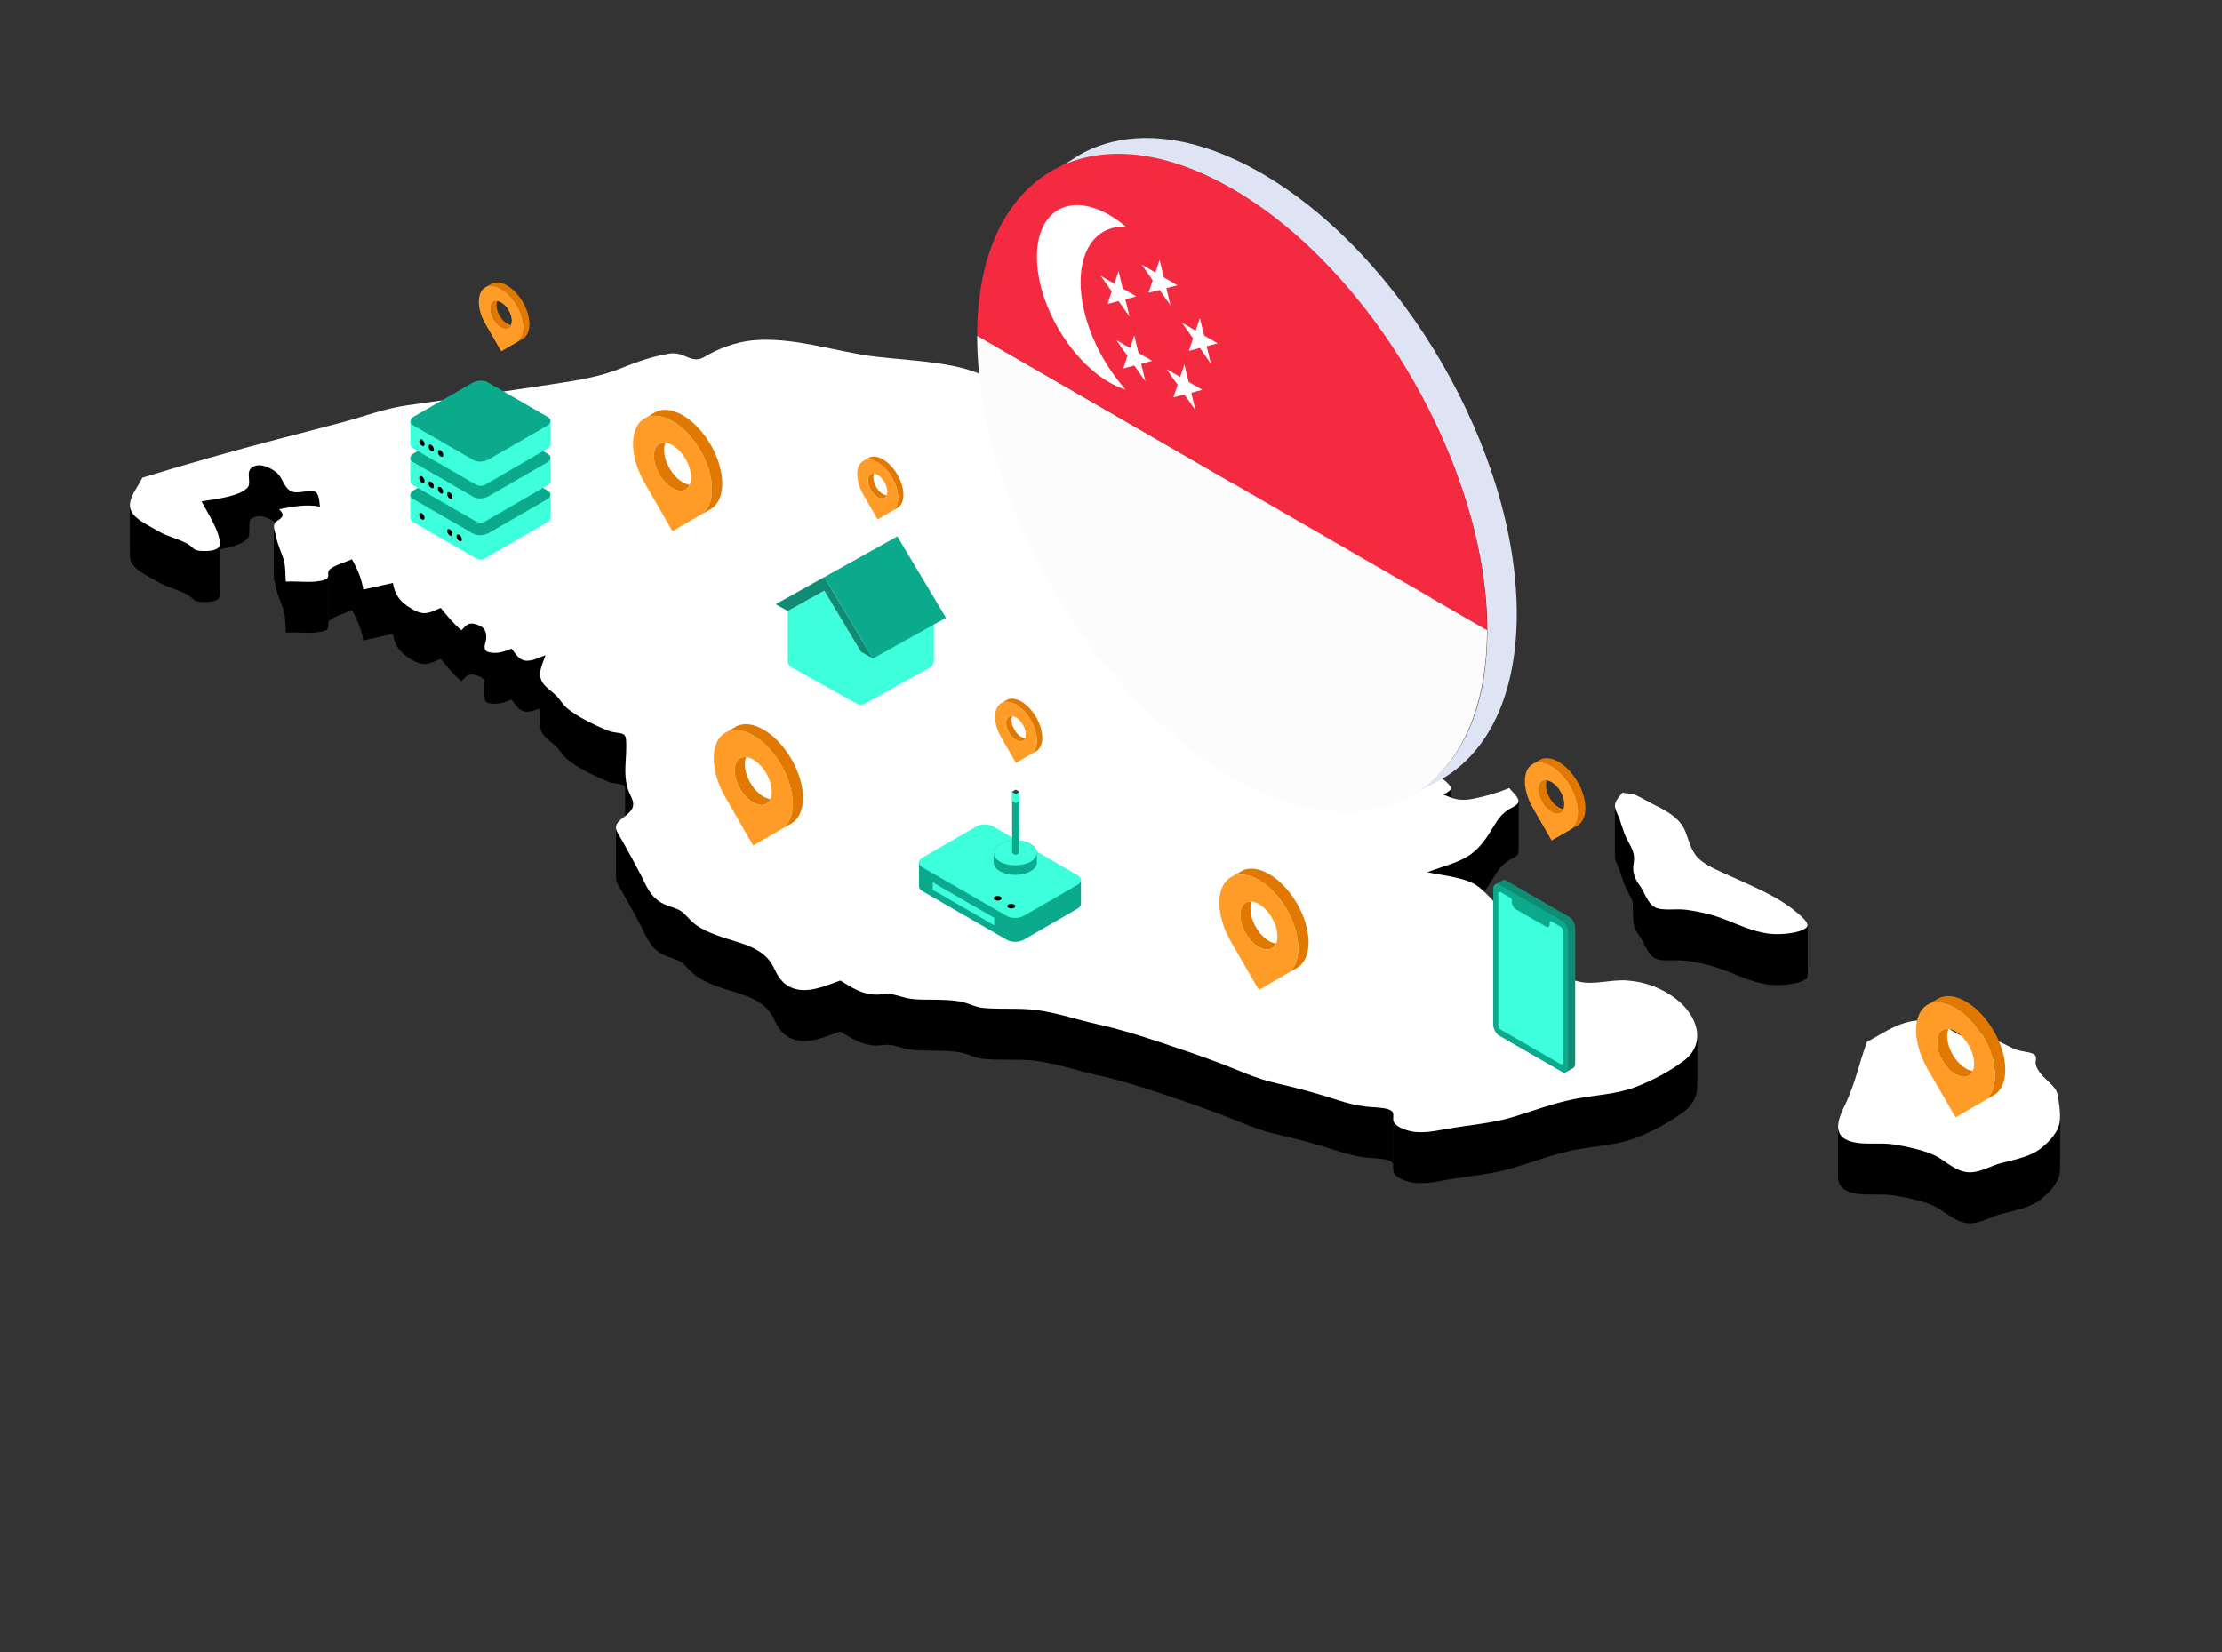 <svg width="523" height="389" viewBox="0 0 523 389" fill="none" xmlns="http://www.w3.org/2000/svg">
<rect x="0" y="0" width="523" height="389" fill="#333333" stroke="none"/>
<path fill-rule="evenodd" clip-rule="evenodd" d="M33.51 112.447C43.984 109.221 54.628 106.181 65.445 103.36C70.502 102.041 75.579 100.745 80.614 99.395C85.698 98.035 90.442 96.168 95.948 95.392C107.82 93.723 119.672 92.022 131.48 90.217C136.412 89.462 141.394 88.575 145.644 86.889C149.292 85.445 153.167 83.95 157.481 83.243C161.318 82.615 162.644 85.936 165.93 83.947C168.876 82.164 173.129 80.463 177.428 80.096C187.014 79.281 196.985 82.896 206.19 83.967C215.232 85.022 226.39 85.18 233.196 89.301C236.561 91.34 237.23 93.872 237.208 96.585V108.585C237.23 105.872 236.561 103.34 233.196 101.301C226.39 97.18 215.232 97.022 206.19 95.967C196.985 94.896 187.014 91.281 177.428 92.096C173.129 92.463 168.876 94.164 165.93 95.947C162.644 97.936 161.318 94.615 157.481 95.243C153.167 95.95 149.292 97.445 145.644 98.889C141.394 100.575 136.412 101.462 131.48 102.217C119.672 104.022 107.82 105.723 95.948 107.392C90.442 108.168 85.698 110.035 80.614 111.395C75.579 112.745 70.502 114.041 65.445 115.36C54.628 118.181 43.984 121.221 33.51 124.447V112.447Z" fill="black"/>
<path fill-rule="evenodd" clip-rule="evenodd" d="M237.207 96.584C237.184 99.541 237.69 101.434 241.724 103.436C243.529 104.33 245.255 105.143 246.471 106.351C247.631 107.505 248.251 108.857 249.558 109.96C251.96 111.984 257.029 112.608 260.998 112.226C264.597 111.879 268.636 110.7 272.273 111.535C276.858 112.585 281.587 113.327 286.516 113.582C291.136 113.82 295.483 114.642 299.721 115.698C304.624 116.919 309.964 117.333 314.95 118.41C319.883 119.479 322.255 121.468 324.63 124.069C327.245 126.931 329.934 129.787 332.219 132.742C335.642 137.158 337.565 141.536 337.649 146.234V158.234C337.565 153.536 335.642 149.158 332.219 144.742C329.934 141.787 327.245 138.931 324.63 136.069C322.255 133.468 319.883 131.479 314.95 130.41C309.964 129.333 304.624 128.919 299.721 127.698C295.483 126.642 291.136 125.82 286.516 125.582C281.587 125.327 276.858 124.585 272.273 123.535C268.636 122.7 264.597 123.879 260.998 124.226C257.029 124.608 251.96 123.984 249.558 121.96C248.251 120.857 247.631 119.505 246.471 118.351C245.255 117.143 243.529 116.33 241.724 115.436C237.69 113.434 237.184 111.541 237.207 108.584V96.584Z" fill="black"/>
<path fill-rule="evenodd" clip-rule="evenodd" d="M337.65 146.234C337.666 147.129 337.615 148.036 337.495 148.956C337.14 151.686 338.24 154.1 334.7 156.17C332.793 157.284 330.742 158.315 328.645 159.307C326.927 160.121 324.732 160.878 324.374 162.263C324.353 162.344 324.337 162.426 324.327 162.506V174.506C324.337 174.426 324.353 174.344 324.374 174.263C324.732 172.878 326.927 172.121 328.645 171.307C330.742 170.315 332.793 169.284 334.7 168.17C338.24 166.1 337.14 163.686 337.495 160.956C337.615 160.036 337.666 159.129 337.65 158.234V146.234Z" fill="black"/>
<path fill-rule="evenodd" clip-rule="evenodd" d="M324.328 162.506C324.086 164.43 326.999 165.865 328.808 167.274C331.71 169.529 332.133 172.604 332.915 175.288C333.295 176.611 332.994 178.129 333.658 179.403C334.236 180.508 336.246 181.272 337.572 182.063C339.059 182.949 340.619 183.98 341.379 185.155C341.467 185.293 341.509 185.422 341.512 185.543V197.543C341.509 197.422 341.467 197.293 341.379 197.155C340.619 195.98 339.059 194.949 337.572 194.063C336.246 193.272 334.236 192.508 333.658 191.403C332.994 190.129 333.295 188.611 332.915 187.288C332.133 184.604 331.71 181.529 328.808 179.274C326.999 177.865 324.086 176.43 324.328 174.506V162.506Z" fill="black"/>
<path fill-rule="evenodd" clip-rule="evenodd" d="M341.512 185.543C341.527 186.177 340.484 186.601 339.694 187.057V199.057C340.484 198.601 341.527 198.177 341.512 197.543V185.543Z" fill="black"/>
<path fill-rule="evenodd" clip-rule="evenodd" d="M339.693 187.057C342.164 188.078 343.671 188.643 346.727 188.038C349.785 187.436 352.619 186.591 355.244 185.507C356.109 186.604 357.371 187.59 357.392 188.528V200.528C357.371 199.59 356.109 198.604 355.244 197.507C352.619 198.591 349.785 199.436 346.727 200.038C343.671 200.643 342.164 200.078 339.693 199.057V187.057Z" fill="black"/>
<path fill-rule="evenodd" clip-rule="evenodd" d="M357.393 188.528C357.405 189.056 357.025 189.569 355.962 190.078C353.344 191.331 352.298 193.327 351.206 195.108C349.945 197.163 348.596 199.288 346.27 201.033C343.573 203.057 339.509 203.947 335.936 205.321V217.321C339.509 215.947 343.573 215.057 346.27 213.033C348.596 211.288 349.945 209.163 351.206 207.108C352.298 205.327 353.344 203.331 355.962 202.078C357.025 201.569 357.405 201.056 357.393 200.528V188.528Z" fill="black"/>
<path fill-rule="evenodd" clip-rule="evenodd" d="M335.937 205.32C340.166 206.218 345.428 206.587 348.181 208.901C351.475 211.666 353.896 214.751 355.373 217.995C356.389 220.229 355.513 222.833 357.998 224.805C361.152 227.31 366.719 229.953 371.751 231.096C375.252 231.892 379.202 230.54 382.847 230.799C387.75 231.148 391.417 232.843 394.349 235.028C397.264 237.204 399.261 240.276 399.47 243.286V255.286C399.261 252.276 397.264 249.204 394.349 247.028C391.417 244.843 387.75 243.148 382.847 242.799C379.202 242.54 375.252 243.892 371.751 243.096C366.719 241.953 361.152 239.31 357.998 236.805C355.513 234.833 356.389 232.229 355.373 229.995C353.896 226.751 351.475 223.666 348.181 220.901C345.428 218.587 340.166 218.218 335.937 217.32V205.32Z" fill="black"/>
<path fill-rule="evenodd" clip-rule="evenodd" d="M399.47 243.286C399.634 245.651 398.693 247.978 396.226 249.802C393.086 252.12 389.06 254.335 384.796 255.96C380.52 257.592 375.239 257.801 370.495 258.743C365.359 259.763 360.834 261.539 356.045 262.978C351.26 264.419 345.877 264.836 340.763 265.721C337.7 266.251 334.323 267.054 331.249 266.103C329.651 265.607 328.109 264.844 327.952 263.745C327.939 263.655 327.931 263.565 327.928 263.475V275.475C327.931 275.565 327.939 275.655 327.952 275.745C328.109 276.844 329.651 277.607 331.249 278.103C334.323 279.054 337.7 278.251 340.763 277.721C345.877 276.836 351.26 276.419 356.045 274.978C360.834 273.539 365.359 271.763 370.495 270.743C375.239 269.801 380.52 269.592 384.796 267.96C389.06 266.335 393.086 264.12 396.226 261.802C398.693 259.978 399.634 257.651 399.47 255.286V243.286Z" fill="black"/>
<path fill-rule="evenodd" clip-rule="evenodd" d="M327.928 263.475C327.918 263.206 327.944 262.941 327.95 262.688V274.688C327.944 274.941 327.918 275.206 327.928 275.475V263.475Z" fill="black"/>
<path fill-rule="evenodd" clip-rule="evenodd" d="M327.951 262.689C327.968 261.972 327.828 261.35 326.274 261.001C324.734 260.653 323.063 260.683 321.466 260.502C319.131 260.236 316.959 259.645 314.894 258.98C310.184 257.46 305.689 256.186 300.65 255.061C295.605 253.936 291.582 251.963 287.098 250.264C282.354 248.467 277.452 246.814 272.53 245.181C267.846 243.628 263.306 242.211 258.253 241.098C253.569 240.065 249.176 238.506 244.285 237.81C239.994 237.199 235.628 237.684 231.417 237.271C229.449 237.077 227.882 236.085 225.94 235.74C223.987 235.394 221.929 235.361 219.908 235.333C217.805 235.304 215.523 235.396 213.518 234.966C211.496 234.532 210.042 233.71 207.715 234.046C203.384 234.672 200.252 232.253 197.582 230.712V242.712C200.252 244.253 203.384 246.672 207.715 246.046C210.042 245.71 211.496 246.532 213.518 246.966C215.523 247.396 217.805 247.304 219.908 247.333C221.929 247.361 223.987 247.394 225.94 247.74C227.882 248.085 229.449 249.077 231.417 249.271C235.628 249.684 239.994 249.199 244.285 249.81C249.176 250.506 253.569 252.065 258.253 253.098C263.306 254.211 267.846 255.628 272.53 257.181C277.452 258.814 282.354 260.467 287.098 262.264C291.582 263.963 295.605 265.936 300.65 267.061C305.689 268.186 310.184 269.46 314.894 270.98C316.959 271.645 319.131 272.236 321.466 272.502C323.063 272.683 324.734 272.653 326.274 273.001C327.828 273.35 327.968 273.972 327.951 274.689V262.689Z" fill="black"/>
<path fill-rule="evenodd" clip-rule="evenodd" d="M197.582 230.713C198.375 230.53 199.164 230.348 199.957 230.165V242.165C199.164 242.348 198.375 242.53 197.582 242.713V230.713Z" fill="black"/>
<path fill-rule="evenodd" clip-rule="evenodd" d="M199.957 230.165C196.29 231.013 191.251 234.07 187.017 232.751C183.946 231.794 182.961 229.454 182.08 227.681C180.739 224.979 178.39 223.283 174.122 221.913C170.44 220.729 166.651 219.732 163.928 217.798C162.628 216.878 161.873 215.823 160.782 214.835C159.653 213.812 157.757 213.528 156.211 212.785C152.989 211.23 152.071 208.293 150.92 206.092C149.478 203.34 147.951 200.597 146.425 197.858C145.733 196.618 145.004 195.723 144.986 194.823V206.823C145.004 207.723 145.733 208.618 146.425 209.858C147.951 212.597 149.478 215.34 150.92 218.092C152.071 220.293 152.989 223.23 156.211 224.785C157.757 225.528 159.653 225.812 160.782 226.835C161.873 227.823 162.628 228.878 163.928 229.798C166.651 231.732 170.44 232.729 174.122 233.913C178.39 235.283 180.739 236.979 182.08 239.681C182.961 241.454 183.946 243.794 187.017 244.751C191.251 246.07 196.29 243.013 199.957 242.165V230.165Z" fill="black"/>
<path fill-rule="evenodd" clip-rule="evenodd" d="M144.987 194.823C144.973 194.116 145.398 193.405 146.626 192.521C148.17 191.412 148.966 190.531 149.043 189.465V201.465C148.966 202.531 148.17 203.412 146.626 204.521C145.398 205.405 144.973 206.116 144.987 206.823V194.823Z" fill="black"/>
<path fill-rule="evenodd" clip-rule="evenodd" d="M149.042 189.465C149.085 188.866 148.901 188.207 148.494 187.417C147.469 185.422 147.201 183.487 147.189 181.553V193.553C147.201 195.487 147.469 197.422 148.494 199.417C148.901 200.207 149.085 200.866 149.042 201.465V189.465Z" fill="black"/>
<path fill-rule="evenodd" clip-rule="evenodd" d="M147.19 181.553C147.18 179.795 147.38 178.036 147.416 176.233V188.233C147.38 190.036 147.18 191.795 147.19 193.553V181.553Z" fill="black"/>
<path fill-rule="evenodd" clip-rule="evenodd" d="M147.416 176.233C147.43 175.511 147.417 174.783 147.354 174.045V186.045C147.417 186.783 147.43 187.511 147.416 188.233V176.233Z" fill="black"/>
<path fill-rule="evenodd" clip-rule="evenodd" d="M147.354 174.045C147.184 172.019 145.258 172.869 143.12 172.001C139.846 170.669 135.717 168.63 133.469 166.708C132.42 165.814 131.906 164.764 130.995 163.828C130.044 162.847 128.661 162.013 127.891 160.971C127.372 160.271 127.161 159.555 127.138 158.834V170.834C127.161 171.555 127.372 172.271 127.891 172.971C128.661 174.013 130.044 174.847 130.995 175.828C131.906 176.764 132.42 177.814 133.469 178.708C135.717 180.63 139.846 182.669 143.12 184.001C145.258 184.869 147.184 184.019 147.354 186.045V174.045Z" fill="black"/>
<path fill-rule="evenodd" clip-rule="evenodd" d="M127.138 158.834C127.09 157.301 127.893 155.741 128.413 154.246V166.246C127.893 167.741 127.09 169.301 127.138 170.834V158.834Z" fill="black"/>
<path fill-rule="evenodd" clip-rule="evenodd" d="M128.413 154.247C127.053 154.683 125.746 155.503 124.099 155.542C121.991 155.59 121.202 153.499 120.367 152.699C118.671 153.35 117.286 153.989 115.162 153.553C114.318 153.379 114.071 152.91 114.061 152.366V164.366C114.071 164.91 114.318 165.379 115.162 165.553C117.286 165.989 118.671 165.35 120.367 164.699C121.202 165.499 121.991 167.59 124.099 167.542C125.746 167.503 127.053 166.683 128.413 166.247V154.247Z" fill="black"/>
<path fill-rule="evenodd" clip-rule="evenodd" d="M114.06 152.365C114.048 151.673 114.42 150.859 114.437 150.373V162.373C114.42 162.859 114.048 163.673 114.06 164.365V152.365Z" fill="black"/>
<path fill-rule="evenodd" clip-rule="evenodd" d="M114.437 150.373C114.441 150.269 114.444 150.165 114.445 150.062V162.062C114.444 162.165 114.441 162.269 114.437 162.373V150.373Z" fill="black"/>
<path fill-rule="evenodd" clip-rule="evenodd" d="M114.445 150.062C114.46 148.868 114.256 147.705 112.295 147.035C110.033 146.261 109.675 147.41 108.572 148.365C106.657 146.71 105.169 144.908 103.744 143.101C100.935 144.261 99.91 145.048 97.014 143.38C93.882 141.581 92.878 139.727 92.485 137.219C90.162 137.736 87.835 138.251 85.513 138.768C85.131 136.341 84.164 133.955 82.831 131.646C81.384 132.315 77.974 133.272 77.369 134.328C77.271 134.498 77.244 134.681 77.241 134.868V146.868C77.244 146.681 77.271 146.498 77.369 146.328C77.974 145.272 81.384 144.315 82.831 143.646C84.164 145.955 85.131 148.341 85.513 150.768C87.835 150.251 90.162 149.736 92.485 149.219C92.878 151.727 93.882 153.581 97.014 155.38C99.91 157.048 100.935 156.261 103.744 155.101C105.169 156.908 106.657 158.71 108.572 160.365C109.675 159.41 110.033 158.261 112.295 159.035C114.256 159.705 114.46 160.868 114.445 162.062V150.062Z" fill="black"/>
<path fill-rule="evenodd" clip-rule="evenodd" d="M77.241 134.868C77.239 135.024 77.253 135.183 77.257 135.339V147.339C77.253 147.183 77.239 147.024 77.241 146.868V134.868Z" fill="black"/>
<path fill-rule="evenodd" clip-rule="evenodd" d="M77.257 135.339C77.268 135.775 77.2 136.188 76.46 136.454C73.861 137.387 70.14 136.722 67.281 136.908C67.119 135.305 67.266 133.693 66.858 132.101C66.36 130.178 65.321 128.322 65.014 126.375C64.917 125.761 64.485 124.835 64.474 124.009V136.009C64.485 136.835 64.917 137.761 65.014 138.375C65.321 140.322 66.36 142.178 66.858 144.101C67.266 145.693 67.119 147.305 67.281 148.908C70.14 148.722 73.861 149.387 76.46 148.454C77.2 148.188 77.268 147.775 77.257 147.339V135.339Z" fill="black"/>
<path fill-rule="evenodd" clip-rule="evenodd" d="M64.473 124.009C64.465 123.458 64.644 122.951 65.233 122.611C66.088 122.118 66.487 121.701 66.511 121.257V133.257C66.487 133.701 66.088 134.118 65.233 134.611C64.644 134.951 64.465 135.458 64.473 136.009V124.009Z" fill="black"/>
<path fill-rule="evenodd" clip-rule="evenodd" d="M66.511 121.257C66.532 120.847 66.233 120.415 65.675 119.879V131.879C66.233 132.415 66.532 132.847 66.511 133.257V121.257Z" fill="black"/>
<path fill-rule="evenodd" clip-rule="evenodd" d="M65.675 119.879C68.826 119.273 72.021 118.623 75.329 119.26V131.26C72.021 130.623 68.826 131.273 65.675 131.879V119.879Z" fill="black"/>
<path fill-rule="evenodd" clip-rule="evenodd" d="M75.329 119.26C75.125 118.557 75.272 116.008 73.931 115.683C72.183 115.262 69.697 116.51 68.217 115.463C66.608 114.325 66.562 112.51 65.108 111.261C64.258 110.53 61.992 109.152 60.198 109.625C58.88 109.972 58.579 110.761 58.552 111.648V123.648C58.579 122.761 58.88 121.972 60.198 121.625C61.992 121.152 64.258 122.53 65.108 123.261C66.562 124.51 66.608 126.325 68.217 127.463C69.697 128.51 72.183 127.262 73.931 127.683C75.272 128.008 75.125 130.557 75.329 131.26V119.26Z" fill="black"/>
<path fill-rule="evenodd" clip-rule="evenodd" d="M58.553 111.648C58.536 112.213 58.629 112.817 58.642 113.372V125.372C58.629 124.817 58.536 124.213 58.553 123.648V111.648Z" fill="black"/>
<path fill-rule="evenodd" clip-rule="evenodd" d="M58.642 113.371C58.655 113.926 58.587 114.432 58.246 114.799C56.343 116.849 50.979 117.464 47.44 118.02V130.02C50.979 129.464 56.343 128.849 58.246 126.799C58.587 126.432 58.655 125.926 58.642 125.371V113.371Z" fill="black"/>
<path fill-rule="evenodd" clip-rule="evenodd" d="M47.439 118.021C49.033 121.091 51.405 124.506 51.775 127.734C51.781 127.792 51.785 127.849 51.786 127.905V139.905C51.785 139.849 51.781 139.792 51.775 139.734C51.405 136.506 49.033 133.091 47.439 130.021V118.021Z" fill="black"/>
<path fill-rule="evenodd" clip-rule="evenodd" d="M51.787 127.905C51.818 129.238 50.326 129.743 48.009 129.711C45.456 129.676 45.679 129.063 44.629 128.335C42.756 127.031 39.511 126.362 37.419 125.123C35.413 123.935 33.03 122.864 31.628 121.388C30.974 120.7 30.665 119.989 30.591 119.267V131.267C30.665 131.989 30.974 132.7 31.628 133.388C33.03 134.864 35.413 135.935 37.419 137.123C39.511 138.362 42.756 139.031 44.629 140.335C45.679 141.063 45.456 141.676 48.009 141.711C50.326 141.743 51.818 141.238 51.787 139.905V127.905Z" fill="black"/>
<path fill-rule="evenodd" clip-rule="evenodd" d="M30.592 119.267C30.36 116.98 32.491 114.579 33.499 112.449V124.449C32.491 126.579 30.36 128.98 30.592 131.267V119.267Z" fill="black"/>
<path d="M33.51 112.447C43.983 109.222 54.627 106.182 65.445 103.36C70.502 102.041 75.578 100.745 80.613 99.395C85.697 98.035 90.441 96.168 95.948 95.392C107.819 93.724 119.672 92.023 131.479 90.217C136.412 89.463 141.394 88.575 145.643 86.889C149.292 85.446 153.167 83.95 157.48 83.243C161.318 82.615 162.644 85.936 165.93 83.948C168.876 82.164 173.129 80.463 177.427 80.096C187.013 79.281 196.985 82.896 206.189 83.967C215.232 85.023 226.389 85.18 233.195 89.301C236.561 91.34 237.229 93.872 237.207 96.585C237.184 99.542 237.69 101.434 241.724 103.436C243.53 104.33 245.256 105.144 246.472 106.352C247.631 107.506 248.251 108.858 249.558 109.961C251.96 111.985 257.029 112.608 260.998 112.227C264.598 111.88 268.636 110.7 272.273 111.535C276.858 112.587 281.587 113.328 286.516 113.583C291.136 113.821 295.483 114.643 299.721 115.698C304.624 116.92 309.964 117.334 314.95 118.411C319.883 119.48 322.255 121.469 324.631 124.07C327.244 126.931 329.934 129.788 332.219 132.743C336.294 138 338.243 143.203 337.495 148.956C337.14 151.686 338.24 154.1 334.7 156.17C332.793 157.284 330.742 158.316 328.646 159.308C326.927 160.121 324.733 160.878 324.374 162.263C323.841 164.31 326.923 165.806 328.808 167.274C331.709 169.529 332.132 172.604 332.914 175.288C333.295 176.612 332.993 178.129 333.658 179.403C334.236 180.509 336.245 181.272 337.571 182.063C339.059 182.949 340.619 183.98 341.378 185.156C341.934 186.017 340.634 186.514 339.694 187.057C342.164 188.078 343.671 188.643 346.727 188.038C349.786 187.437 352.619 186.59 355.244 185.507C356.596 187.221 358.915 188.664 355.962 190.077C353.344 191.331 352.298 193.327 351.206 195.108C349.945 197.162 348.596 199.289 346.27 201.033C343.573 203.057 339.509 203.947 335.936 205.32C340.166 206.219 345.427 206.587 348.181 208.901C351.474 211.666 353.895 214.752 355.372 217.995C356.388 220.23 355.512 222.834 357.997 224.805C361.151 227.311 366.719 229.954 371.75 231.096C375.251 231.892 379.202 230.54 382.847 230.8C387.749 231.149 391.417 232.843 394.348 235.028C399.553 238.914 401.834 245.657 396.225 249.802C393.086 252.12 389.06 254.336 384.796 255.96C380.52 257.592 375.24 257.801 370.496 258.743C365.359 259.764 360.834 261.539 356.045 262.978C351.259 264.419 345.877 264.836 340.763 265.721C337.699 266.251 334.323 267.054 331.248 266.103C329.65 265.608 328.109 264.845 327.951 263.746C327.788 262.618 328.559 261.515 326.274 261.002C324.733 260.653 323.063 260.684 321.466 260.503C319.131 260.237 316.96 259.646 314.893 258.981C310.183 257.461 305.689 256.187 300.65 255.062C295.604 253.937 291.581 251.963 287.098 250.264C282.354 248.468 277.451 246.815 272.53 245.181C267.846 243.629 263.306 242.211 258.253 241.099C253.569 240.065 249.176 238.506 244.285 237.811C239.994 237.2 235.628 237.684 231.416 237.272C229.449 237.078 227.881 236.086 225.94 235.741C223.987 235.394 221.928 235.362 219.908 235.333C217.804 235.305 215.523 235.397 213.517 234.967C211.496 234.533 210.042 233.711 207.715 234.047C203.383 234.673 200.252 232.254 197.582 230.712C198.375 230.529 199.164 230.348 199.957 230.165C196.29 231.013 191.251 234.071 187.017 232.751C183.946 231.794 182.96 229.454 182.08 227.681C180.74 224.979 178.39 223.283 174.122 221.913C170.439 220.729 166.651 219.733 163.928 217.798C162.629 216.878 161.873 215.823 160.782 214.835C159.652 213.812 157.756 213.529 156.211 212.785C152.989 211.23 152.072 208.293 150.92 206.092C149.477 203.34 147.951 200.597 146.425 197.858C145.19 195.645 143.834 194.53 146.625 192.522C149.039 190.788 149.624 189.613 148.495 187.417C146.164 182.883 147.747 178.659 147.354 174.045C147.184 172.019 145.258 172.87 143.12 172.002C139.845 170.669 135.717 168.63 133.47 166.709C132.42 165.815 131.906 164.764 130.996 163.828C130.044 162.847 128.661 162.014 127.891 160.972C126.27 158.784 127.649 156.445 128.412 154.246C127.052 154.683 125.745 155.503 124.099 155.542C121.991 155.59 121.202 153.498 120.367 152.698C118.671 153.35 117.285 153.989 115.162 153.553C113.243 153.156 114.407 151.241 114.437 150.374C114.482 149.074 114.426 147.763 112.295 147.035C110.033 146.261 109.674 147.41 108.571 148.365C106.656 146.71 105.168 144.909 103.744 143.101C100.934 144.261 99.91 145.048 97.013 143.38C93.882 141.581 92.877 139.727 92.485 137.22C90.162 137.736 87.835 138.251 85.512 138.768C85.131 136.341 84.164 133.955 82.83 131.646C81.384 132.315 77.973 133.273 77.369 134.328C76.961 135.035 77.781 135.979 76.459 136.454C73.86 137.388 70.139 136.722 67.28 136.908C67.118 135.305 67.265 133.693 66.857 132.102C66.359 130.178 65.32 128.322 65.014 126.375C64.852 125.352 63.76 123.462 65.233 122.611C66.876 121.663 66.838 120.995 65.675 119.879C68.825 119.273 72.02 118.623 75.329 119.259C75.125 118.557 75.272 116.008 73.932 115.683C72.183 115.262 69.698 116.51 68.217 115.463C66.608 114.325 66.563 112.51 65.108 111.261C64.259 110.53 61.992 109.152 60.198 109.625C57.203 110.412 59.462 113.487 58.245 114.8C56.342 116.85 50.978 117.465 47.439 118.021C49.033 121.091 51.405 124.506 51.775 127.734C51.942 129.195 50.423 129.744 48.01 129.712C45.456 129.677 45.679 129.064 44.629 128.336C42.756 127.031 39.511 126.362 37.419 125.123C35.413 123.935 33.03 122.864 31.628 121.388C28.901 118.522 32.172 115.251 33.498 112.449" fill="white"/>
<path d="M175.326 179.947C175.326 179.275 175.439 178.703 175.645 178.236C174.038 178.061 172.903 179.218 172.903 181.344C172.903 184.138 174.863 187.534 177.286 188.931C179.124 189.992 180.695 189.59 181.346 188.11C180.839 188.054 180.285 187.866 179.704 187.534C177.286 186.137 175.326 182.741 175.326 179.947Z" fill="#E17900"/>
<path d="M186.271 178.686C182.643 172.408 176.767 169.008 173.14 171.103L170.721 172.5C174.349 170.405 180.229 173.801 183.857 180.082C187.48 186.36 187.48 193.144 183.865 195.239L186.279 193.846C189.907 191.751 189.907 184.963 186.279 178.681L186.271 178.686Z" fill="#E17900"/>
<path d="M183.851 195.247L177.286 199.036L170.72 187.664C167.093 181.382 167.093 174.594 170.72 172.499C174.348 170.404 180.228 173.8 183.856 180.082C187.479 186.363 187.483 193.151 183.856 195.247H183.851ZM181.664 186.402C181.664 183.609 179.704 180.208 177.286 178.811C174.867 177.414 172.903 178.545 172.903 181.343C172.903 184.141 174.863 187.533 177.286 188.93C179.704 190.327 181.664 189.192 181.664 186.402Z" fill="#FF9C28"/>
<path d="M156.326 105.947C156.326 105.275 156.439 104.703 156.645 104.236C155.038 104.061 153.903 105.218 153.903 107.344C153.903 110.138 155.863 113.534 158.286 114.931C160.124 115.992 161.695 115.59 162.346 114.11C161.839 114.054 161.285 113.866 160.704 113.534C158.286 112.137 156.326 108.741 156.326 105.947Z" fill="#E17900"/>
<path d="M167.271 104.686C163.643 98.408 157.767 95.008 154.14 97.103L151.721 98.5C155.349 96.405 161.229 99.801 164.857 106.082C168.48 112.36 168.48 119.144 164.865 121.239L167.279 119.846C170.907 117.751 170.907 110.963 167.279 104.681L167.271 104.686Z" fill="#E17900"/>
<path d="M164.851 121.247L158.286 125.036L151.72 113.664C148.093 107.382 148.093 100.594 151.72 98.499C155.348 96.404 161.228 99.8 164.856 106.082C168.479 112.363 168.483 119.151 164.856 121.247H164.851ZM162.664 112.402C162.664 109.609 160.704 106.208 158.286 104.811C155.867 103.414 153.903 104.545 153.903 107.343C153.903 110.141 155.863 113.533 158.286 114.93C160.704 116.327 162.664 115.192 162.664 112.402Z" fill="#FF9C28"/>
<path d="M294.326 213.947C294.326 213.275 294.439 212.703 294.645 212.236C293.038 212.061 291.903 213.218 291.903 215.344C291.903 218.138 293.863 221.534 296.286 222.931C298.124 223.992 299.695 223.59 300.346 222.11C299.839 222.054 299.285 221.866 298.704 221.534C296.286 220.137 294.326 216.741 294.326 213.947Z" fill="#E17900"/>
<path d="M305.271 212.686C301.643 206.408 295.767 203.008 292.14 205.103L289.721 206.5C293.349 204.405 299.229 207.801 302.857 214.082C306.48 220.36 306.48 227.144 302.865 229.239L305.279 227.846C308.907 225.751 308.907 218.963 305.279 212.681L305.271 212.686Z" fill="#E17900"/>
<path d="M302.851 229.247L296.286 233.036L289.72 221.664C286.093 215.382 286.093 208.594 289.72 206.499C293.348 204.404 299.228 207.8 302.856 214.082C306.479 220.363 306.483 227.151 302.856 229.247H302.851ZM300.664 220.402C300.664 217.609 298.704 214.208 296.286 212.811C293.867 211.414 291.903 212.545 291.903 215.343C291.903 218.141 293.863 221.533 296.286 222.93C298.704 224.327 300.664 223.192 300.664 220.402Z" fill="#FF9C28"/>
<g clip-path="url(#clip0_2523_26296)">
<path d="M352.008 208.166C352.012 208.164 352.015 208.161 352.019 208.159C352.023 208.157 352.027 208.155 352.03 208.153C352.034 208.151 352.038 208.149 352.042 208.147C352.045 208.145 352.049 208.142 352.053 208.141C352.057 208.139 352.06 208.136 352.064 208.134C352.068 208.132 352.072 208.13 352.075 208.128C352.079 208.126 352.083 208.124 352.087 208.122C352.09 208.12 352.094 208.117 352.098 208.116C352.102 208.114 352.105 208.111 352.109 208.109C352.113 208.107 352.116 208.105 352.12 208.103C352.124 208.101 352.128 208.099 352.131 208.097C352.135 208.095 352.139 208.092 352.143 208.091C352.146 208.089 352.15 208.086 352.154 208.084C352.158 208.083 352.161 208.08 352.165 208.078C352.169 208.076 352.173 208.074 352.176 208.072C352.18 208.07 352.184 208.068 352.188 208.066C352.191 208.064 352.195 208.061 352.199 208.059C352.203 208.058 352.206 208.055 352.21 208.053C352.214 208.051 352.218 208.049 352.221 208.047C352.225 208.045 352.229 208.043 352.233 208.041C352.236 208.039 352.24 208.036 352.244 208.034C352.248 208.033 352.251 208.03 352.255 208.028C352.259 208.026 352.263 208.024 352.266 208.022C352.27 208.02 352.274 208.018 352.278 208.016C352.281 208.014 352.285 208.011 352.289 208.009C352.293 208.008 352.296 208.005 352.3 208.003C352.304 208.001 352.307 207.999 352.311 207.997C352.315 207.995 352.319 207.993 352.322 207.991C352.326 207.989 352.33 207.986 352.334 207.985C352.337 207.983 352.341 207.98 352.345 207.978C352.349 207.976 352.352 207.974 352.356 207.972C352.36 207.97 352.364 207.968 352.367 207.966C352.371 207.964 352.375 207.961 352.379 207.96C352.382 207.958 352.386 207.955 352.39 207.953C352.394 207.951 352.397 207.949 352.401 207.947C352.405 207.945 352.409 207.943 352.412 207.941C352.416 207.939 352.42 207.936 352.424 207.935C352.427 207.933 352.431 207.93 352.435 207.928C352.439 207.926 352.442 207.924 352.446 207.922C352.45 207.92 352.454 207.918 352.457 207.916C352.461 207.914 352.465 207.911 352.469 207.91C352.472 207.908 352.476 207.905 352.48 207.903C352.484 207.902 352.487 207.899 352.491 207.897C352.495 207.895 352.498 207.893 352.502 207.891C352.506 207.889 352.51 207.887 352.513 207.885C352.517 207.883 352.521 207.88 352.525 207.878C352.528 207.877 352.532 207.874 352.536 207.872C352.54 207.87 352.543 207.868 352.547 207.866C352.551 207.864 352.555 207.862 352.558 207.86C352.562 207.858 352.566 207.855 352.57 207.853C352.573 207.852 352.577 207.849 352.581 207.847C352.585 207.845 352.588 207.843 352.592 207.841C352.596 207.839 352.6 207.837 352.603 207.835C352.607 207.833 352.611 207.83 352.615 207.828C352.618 207.827 352.622 207.824 352.626 207.822C352.63 207.82 352.633 207.818 352.637 207.816C352.641 207.814 352.645 207.812 352.648 207.81C352.652 207.808 352.656 207.805 352.66 207.804C352.663 207.802 352.667 207.799 352.671 207.797C352.675 207.795 352.678 207.793 352.682 207.791C352.686 207.789 352.689 207.787 352.693 207.785C352.697 207.783 352.701 207.78 352.704 207.779C352.708 207.777 352.712 207.774 352.716 207.772C352.719 207.77 352.723 207.768 352.727 207.766C352.731 207.764 352.734 207.762 352.738 207.76C352.742 207.758 352.746 207.755 352.749 207.754C352.753 207.752 352.757 207.749 352.761 207.747C352.764 207.745 352.768 207.743 352.772 207.741C352.776 207.739 352.779 207.737 352.783 207.735C352.787 207.733 352.791 207.73 352.794 207.729C352.798 207.727 352.802 207.724 352.806 207.722C352.809 207.72 352.813 207.718 352.817 207.716C352.821 207.714 352.824 207.712 352.828 207.71C352.832 207.708 352.836 207.706 352.839 207.704C352.843 207.702 352.847 207.699 352.851 207.697C352.854 207.696 352.858 207.693 352.862 207.691C352.866 207.689 352.869 207.687 352.873 207.685C352.877 207.683 352.88 207.681 352.884 207.679C352.888 207.677 352.892 207.674 352.895 207.672C352.899 207.671 352.903 207.668 352.907 207.666C352.91 207.664 352.914 207.662 352.918 207.66C352.922 207.658 352.925 207.656 352.929 207.654C352.933 207.652 352.937 207.649 352.94 207.647C352.944 207.646 352.948 207.643 352.952 207.641C352.955 207.639 352.959 207.637 352.963 207.635C352.967 207.633 352.97 207.631 352.974 207.629C352.978 207.627 352.982 207.624 352.985 207.622C352.989 207.621 352.993 207.618 352.997 207.616C353 207.614 353.004 207.612 353.008 207.61C353.012 207.608 353.015 207.606 353.019 207.604C353.023 207.602 353.027 207.599 353.03 207.598C353.034 207.596 353.038 207.593 353.042 207.591C353.045 207.589 353.049 207.587 353.053 207.585C353.056 207.583 353.06 207.581 353.064 207.579C353.068 207.577 353.071 207.574 353.075 207.573C353.079 207.571 353.083 207.568 353.086 207.566C353.09 207.564 353.094 207.562 353.098 207.56C353.101 207.558 353.105 207.556 353.109 207.554C353.113 207.552 353.116 207.549 353.12 207.548C353.124 207.546 353.128 207.543 353.131 207.541C353.135 207.539 353.139 207.537 353.143 207.535C353.146 207.533 353.15 207.531 353.154 207.529C353.158 207.527 353.161 207.525 353.165 207.523C353.169 207.521 353.173 207.518 353.176 207.516C353.18 207.515 353.184 207.512 353.188 207.51C353.191 207.508 353.195 207.506 353.199 207.504C353.203 207.502 353.206 207.5 353.21 207.498C353.214 207.496 353.218 207.493 353.221 207.491C353.225 207.49 353.229 207.487 353.233 207.485C353.236 207.483 353.24 207.481 353.244 207.479C353.247 207.477 353.251 207.475 353.255 207.473C353.259 207.471 353.262 207.468 353.266 207.466C353.27 207.465 353.274 207.462 353.277 207.46C353.281 207.458 353.285 207.456 353.289 207.454C353.292 207.452 353.296 207.45 353.3 207.448C353.304 207.446 353.307 207.443 353.311 207.441C353.315 207.44 353.319 207.437 353.322 207.435C353.326 207.433 353.33 207.431 353.334 207.429C353.337 207.427 353.341 207.425 353.345 207.423C353.349 207.421 353.352 207.418 353.356 207.417C353.36 207.415 353.364 207.412 353.367 207.41C353.371 207.408 353.375 207.406 353.379 207.404C353.382 207.402 353.386 207.4 353.39 207.398C353.394 207.396 353.397 207.393 353.401 207.392C353.405 207.39 353.409 207.387 353.412 207.385C353.416 207.383 353.42 207.381 353.424 207.379C353.427 207.377 353.431 207.375 353.435 207.373C353.438 207.371 353.442 207.368 353.446 207.367C353.45 207.365 353.453 207.362 353.457 207.36C353.461 207.358 353.465 207.356 353.468 207.354C353.472 207.352 353.476 207.35 353.48 207.348C353.483 207.346 353.487 207.343 353.491 207.342C353.495 207.34 353.498 207.337 353.502 207.335C353.506 207.334 353.51 207.331 353.513 207.329C353.517 207.327 353.521 207.325 353.525 207.323C353.528 207.321 353.532 207.319 353.536 207.317C353.54 207.315 353.543 207.312 353.547 207.31C353.551 207.309 353.555 207.306 353.558 207.304C353.562 207.302 353.566 207.3 353.57 207.298C353.573 207.296 353.577 207.294 353.581 207.292C353.585 207.29 353.588 207.287 353.592 207.285C353.596 207.284 353.6 207.281 353.603 207.279C353.607 207.277 353.611 207.275 353.615 207.273C353.618 207.271 353.622 207.269 353.626 207.267C353.629 207.265 353.633 207.262 353.637 207.26C353.641 207.259 353.644 207.256 353.648 207.254C353.652 207.252 353.656 207.25 353.659 207.248C353.663 207.246 353.667 207.244 353.671 207.242C353.674 207.24 353.678 207.237 353.682 207.236C353.686 207.234 353.689 207.231 353.693 207.229C353.931 207.101 354.237 207.118 354.573 207.31L369.38 215.877C370.137 216.313 370.75 217.486 370.75 218.496V250.34C370.75 250.91 370.554 251.306 370.248 251.464C370.244 251.466 370.241 251.469 370.237 251.47C370.233 251.472 370.229 251.475 370.226 251.477C370.222 251.479 370.218 251.481 370.214 251.483C370.211 251.485 370.207 251.487 370.203 251.489C370.199 251.491 370.196 251.494 370.192 251.495C370.188 251.497 370.184 251.5 370.181 251.502C370.177 251.504 370.173 251.506 370.169 251.508C370.166 251.51 370.162 251.512 370.158 251.514C370.154 251.516 370.151 251.519 370.147 251.52C370.143 251.522 370.139 251.525 370.136 251.527C370.132 251.529 370.128 251.531 370.124 251.533C370.121 251.535 370.117 251.537 370.113 251.539C370.109 251.541 370.106 251.544 370.102 251.545C370.098 251.547 370.094 251.55 370.091 251.552C370.087 251.554 370.083 251.556 370.08 251.558C370.076 251.56 370.072 251.562 370.068 251.564C370.065 251.566 370.061 251.568 370.057 251.57C370.053 251.572 370.05 251.575 370.046 251.577C370.042 251.578 370.038 251.581 370.035 251.583C370.031 251.585 370.027 251.587 370.023 251.589C370.02 251.591 370.016 251.593 370.012 251.595C370.008 251.597 370.005 251.6 370.001 251.602C369.997 251.603 369.993 251.606 369.99 251.608C369.986 251.61 369.982 251.612 369.978 251.614C369.975 251.616 369.971 251.618 369.967 251.62C369.963 251.622 369.96 251.625 369.956 251.627C369.952 251.628 369.948 251.631 369.945 251.633C369.941 251.635 369.937 251.637 369.933 251.639C369.93 251.641 369.926 251.643 369.922 251.645C369.918 251.647 369.915 251.65 369.911 251.651C369.907 251.653 369.903 251.656 369.9 251.658C369.896 251.66 369.892 251.662 369.889 251.664C369.885 251.666 369.881 251.668 369.877 251.67C369.874 251.672 369.87 251.675 369.866 251.676C369.862 251.678 369.859 251.681 369.855 251.683C369.851 251.685 369.847 251.687 369.844 251.689C369.84 251.691 369.836 251.693 369.832 251.695C369.829 251.697 369.825 251.7 369.821 251.701C369.817 251.703 369.814 251.706 369.81 251.708C369.806 251.71 369.802 251.712 369.799 251.714C369.795 251.716 369.791 251.718 369.787 251.72C369.784 251.722 369.78 251.725 369.776 251.726C369.772 251.728 369.769 251.731 369.765 251.733C369.761 251.735 369.757 251.737 369.754 251.739C369.75 251.741 369.746 251.743 369.742 251.745C369.739 251.747 369.735 251.749 369.731 251.751C369.727 251.753 369.724 251.756 369.72 251.758C369.716 251.759 369.712 251.762 369.709 251.764C369.705 251.766 369.701 251.768 369.698 251.77C369.694 251.772 369.69 251.774 369.686 251.776C369.683 251.778 369.679 251.781 369.675 251.783C369.671 251.784 369.668 251.787 369.664 251.789C369.66 251.791 369.656 251.793 369.653 251.795C369.649 251.797 369.645 251.799 369.641 251.801C369.638 251.803 369.634 251.806 369.63 251.808C369.626 251.809 369.623 251.812 369.619 251.814C369.615 251.816 369.611 251.818 369.608 251.82C369.604 251.822 369.6 251.824 369.596 251.826C369.593 251.828 369.589 251.831 369.585 251.833C369.581 251.834 369.578 251.837 369.574 251.839C369.57 251.841 369.566 251.843 369.563 251.845C369.559 251.847 369.555 251.849 369.551 251.851C369.548 251.853 369.544 251.856 369.54 251.857C369.536 251.859 369.533 251.862 369.529 251.864C369.525 251.866 369.521 251.868 369.518 251.87C369.514 251.872 369.51 251.874 369.507 251.876C369.503 251.878 369.499 251.881 369.495 251.882C369.492 251.884 369.488 251.887 369.484 251.889C369.48 251.891 369.477 251.893 369.473 251.895C369.469 251.897 369.465 251.899 369.462 251.901C369.458 251.903 369.454 251.906 369.45 251.907C369.447 251.909 369.443 251.912 369.439 251.914C369.435 251.916 369.432 251.918 369.428 251.92C369.424 251.922 369.42 251.924 369.417 251.926C369.413 251.928 369.409 251.931 369.405 251.932C369.402 251.934 369.398 251.937 369.394 251.939C369.39 251.94 369.387 251.943 369.383 251.945C369.379 251.947 369.375 251.949 369.372 251.951C369.368 251.953 369.364 251.955 369.36 251.957C369.357 251.959 369.353 251.962 369.349 251.964C369.345 251.965 369.342 251.968 369.338 251.97C369.334 251.972 369.331 251.974 369.327 251.976C369.323 251.978 369.319 251.98 369.316 251.982C369.312 251.984 369.308 251.987 369.304 251.989C369.301 251.99 369.297 251.993 369.293 251.995C369.289 251.997 369.286 251.999 369.282 252.001C369.278 252.003 369.274 252.005 369.271 252.007C369.267 252.009 369.263 252.012 369.259 252.014C369.256 252.015 369.252 252.018 369.248 252.02C369.244 252.022 369.241 252.024 369.237 252.026C369.233 252.028 369.229 252.03 369.226 252.032C369.222 252.034 369.218 252.037 369.214 252.038C369.211 252.04 369.207 252.043 369.203 252.045C369.199 252.047 369.196 252.049 369.192 252.051C369.188 252.053 369.184 252.055 369.181 252.057C369.177 252.059 369.173 252.062 369.169 252.063C369.166 252.065 369.162 252.068 369.158 252.07C369.154 252.072 369.151 252.074 369.147 252.076C369.143 252.078 369.14 252.08 369.136 252.082C369.132 252.084 369.128 252.087 369.125 252.088C369.121 252.09 369.117 252.093 369.113 252.095C369.11 252.097 369.106 252.099 369.102 252.101C369.098 252.103 369.095 252.105 369.091 252.107C369.087 252.109 369.083 252.112 369.08 252.113C369.076 252.115 369.072 252.118 369.068 252.12C369.065 252.121 369.061 252.124 369.057 252.126C369.053 252.128 369.05 252.13 369.046 252.132C369.042 252.134 369.038 252.136 369.035 252.138C369.031 252.14 369.027 252.143 369.023 252.145C369.02 252.146 369.016 252.149 369.012 252.151C369.008 252.153 369.005 252.155 369.001 252.157C368.997 252.159 368.993 252.161 368.99 252.163C368.986 252.165 368.982 252.168 368.978 252.17C368.975 252.171 368.971 252.174 368.967 252.176C368.963 252.178 368.96 252.18 368.956 252.182C368.952 252.184 368.949 252.186 368.945 252.188C368.941 252.19 368.937 252.193 368.934 252.195C368.93 252.196 368.926 252.199 368.922 252.201C368.919 252.203 368.915 252.205 368.911 252.207C368.907 252.209 368.904 252.211 368.9 252.213C368.896 252.215 368.892 252.218 368.889 252.219C368.885 252.221 368.881 252.224 368.877 252.226C368.874 252.228 368.87 252.23 368.866 252.232C368.862 252.234 368.859 252.236 368.855 252.238C368.851 252.24 368.847 252.243 368.844 252.244C368.84 252.246 368.836 252.249 368.832 252.251C368.829 252.253 368.825 252.255 368.821 252.257C368.817 252.259 368.814 252.261 368.81 252.263C368.806 252.265 368.802 252.268 368.799 252.269C368.795 252.271 368.791 252.274 368.787 252.276C368.784 252.278 368.78 252.28 368.776 252.282C368.772 252.284 368.769 252.286 368.765 252.288C368.761 252.29 368.758 252.293 368.754 252.294C368.75 252.296 368.746 252.299 368.743 252.301C368.739 252.303 368.735 252.305 368.731 252.307C368.728 252.309 368.724 252.311 368.72 252.313C368.716 252.315 368.713 252.317 368.709 252.319C368.705 252.321 368.701 252.324 368.698 252.326C368.694 252.327 368.69 252.33 368.686 252.332C368.683 252.334 368.679 252.336 368.675 252.338C368.671 252.34 368.668 252.342 368.664 252.344C368.66 252.346 368.656 252.349 368.653 252.351C368.649 252.352 368.645 252.355 368.641 252.357C368.638 252.359 368.634 252.361 368.63 252.363C368.626 252.365 368.623 252.367 368.619 252.369C368.615 252.371 368.611 252.374 368.608 252.376C368.604 252.377 368.6 252.38 368.596 252.382C368.593 252.384 368.589 252.386 368.585 252.388C368.581 252.39 368.578 252.392 368.574 252.394C368.57 252.396 368.567 252.399 368.563 252.401C368.325 252.529 368.018 252.512 367.683 252.319L352.852 243.756C352.095 243.319 351.481 242.147 351.481 241.137V209.289C351.481 208.719 351.677 208.323 351.984 208.165L352.008 208.166Z" fill="#108C75"/>
<path d="M352.875 243.752L367.706 252.315C368.464 252.752 369.077 252.288 369.077 251.279V219.434C369.077 218.425 368.464 217.252 367.706 216.815L352.875 208.252C352.118 207.815 351.504 208.279 351.504 209.288V241.133C351.504 242.142 352.118 243.315 352.875 243.752Z" fill="#0BAA8D"/>
<path d="M352.648 210.464V241.278C352.648 241.702 352.947 242.218 353.317 242.431L367.264 250.483C367.634 250.697 367.933 250.526 367.933 250.102V219.289C367.933 218.868 367.634 218.352 367.264 218.138L365.119 216.9C364.915 216.782 364.749 216.876 364.749 217.11V217.587C364.749 218.172 364.335 218.407 363.825 218.112L356.755 214.031C356.245 213.736 355.832 213.024 355.832 212.439V211.962C355.832 211.728 355.666 211.443 355.462 211.325L353.317 210.086C352.947 209.873 352.648 210.043 352.648 210.465V210.464Z" fill="#3DFFDC"/>
</g>
<path d="M363.879 184.904C363.879 184.448 363.956 184.06 364.095 183.743C363.005 183.625 362.235 184.41 362.235 185.852C362.235 187.748 363.565 190.052 365.209 191C366.456 191.72 367.522 191.447 367.963 190.443C367.62 190.405 367.244 190.277 366.85 190.052C365.209 189.104 363.879 186.8 363.879 184.904Z" fill="#E17900"/>
<path d="M371.304 184.049C368.842 179.79 364.856 177.482 362.394 178.904L360.754 179.852C363.215 178.43 367.205 180.735 369.666 184.997C372.124 189.256 372.124 193.859 369.672 195.281L371.31 194.336C373.771 192.914 373.771 188.308 371.31 184.046L371.304 184.049Z" fill="#E17900"/>
<path d="M369.663 195.285L365.208 197.856L360.753 190.14C358.292 185.878 358.292 181.272 360.753 179.851C363.215 178.429 367.204 180.733 369.666 184.996C372.124 189.258 372.127 193.864 369.666 195.285H369.663ZM368.179 189.284C368.179 187.389 366.849 185.081 365.208 184.134C363.567 183.186 362.234 183.953 362.234 185.852C362.234 187.75 363.564 190.052 365.208 190.999C366.849 191.947 368.179 191.177 368.179 189.284Z" fill="#FF9C28"/>
<path fill-rule="evenodd" clip-rule="evenodd" d="M96.578 116.541V121.869C96.578 122.274 96.793 122.646 97.143 122.849C99.518 124.22 108.724 129.534 111.96 131.403C112.661 131.808 113.524 131.807 114.224 131.401C117.452 129.529 126.63 124.208 128.998 122.836C129.347 122.633 129.562 122.261 129.562 121.858V116.417" fill="#3DFFDC"/>
<path fill-rule="evenodd" clip-rule="evenodd" d="M111.14 107.466C112.205 106.851 113.819 106.784 114.741 107.316L128.938 115.514C129.86 116.047 129.745 116.978 128.679 117.593L114.999 125.492C113.933 126.107 112.32 126.174 111.398 125.641L97.2 117.444C96.278 116.911 96.393 115.979 97.458 115.365L111.14 107.466Z" fill="#0BAA8D"/>
<path fill-rule="evenodd" clip-rule="evenodd" d="M114.635 128.595C114.635 128.195 114.878 127.731 115.178 127.558L127.874 120.227C128.173 120.054 128.417 120.238 128.417 120.637C128.417 121.036 128.173 121.501 127.874 121.674L115.178 129.004C114.878 129.177 114.635 128.993 114.635 128.594" fill="#3DFFDC"/>
<path fill-rule="evenodd" clip-rule="evenodd" d="M110.25 127.147C109.905 126.947 109.624 127.109 109.624 127.509C109.624 127.908 109.905 128.394 110.25 128.594C110.596 128.793 110.877 128.63 110.877 128.232C110.877 127.834 110.596 127.347 110.25 127.147Z" fill="#3DFFDC"/>
<path fill-rule="evenodd" clip-rule="evenodd" d="M105.866 124.616C105.52 124.416 105.239 124.578 105.239 124.977C105.239 125.377 105.52 125.863 105.866 126.062C106.212 126.262 106.492 126.1 106.492 125.701C106.492 125.301 106.212 124.815 105.866 124.616Z" fill="black"/>
<path fill-rule="evenodd" clip-rule="evenodd" d="M103.672 123.351C103.327 123.151 103.046 123.314 103.046 123.713C103.046 124.112 103.327 124.598 103.672 124.798C104.018 124.997 104.299 124.835 104.299 124.436C104.299 124.037 104.017 123.551 103.672 123.351Z" fill="#3DFFDC"/>
<path fill-rule="evenodd" clip-rule="evenodd" d="M101.48 122.084C101.134 121.885 100.853 122.047 100.853 122.446C100.853 122.845 101.134 123.331 101.48 123.531C101.826 123.731 102.106 123.569 102.106 123.169C102.106 122.77 101.826 122.284 101.48 122.084Z" fill="#3DFFDC"/>
<path fill-rule="evenodd" clip-rule="evenodd" d="M99.287 120.818C98.941 120.618 98.661 120.78 98.661 121.18C98.661 121.579 98.941 122.065 99.287 122.264C99.633 122.464 99.914 122.302 99.914 121.903C99.914 121.504 99.633 121.017 99.287 120.818Z" fill="black"/>
<path fill-rule="evenodd" clip-rule="evenodd" d="M96.578 107.861V113.19C96.578 113.594 96.793 113.966 97.143 114.169C99.518 115.541 108.724 120.855 111.96 122.723C112.661 123.128 113.524 123.127 114.224 122.721C117.452 120.85 126.63 115.529 128.998 114.156C129.347 113.954 129.562 113.581 129.562 113.178V107.737" fill="#3DFFDC"/>
<path fill-rule="evenodd" clip-rule="evenodd" d="M111.14 98.786C112.205 98.171 113.819 98.104 114.741 98.637L128.938 106.833C129.86 107.366 129.745 108.298 128.679 108.912L114.999 116.811C113.933 117.426 112.32 117.493 111.398 116.961L97.2 108.763C96.278 108.231 96.393 107.299 97.458 106.684L111.14 98.785V98.786Z" fill="#0BAA8D"/>
<path fill-rule="evenodd" clip-rule="evenodd" d="M114.635 119.914C114.635 119.515 114.878 119.05 115.178 118.877L127.874 111.547C128.173 111.375 128.417 111.558 128.417 111.958C128.417 112.357 128.173 112.821 127.874 112.994L115.178 120.324C114.878 120.497 114.635 120.313 114.635 119.914Z" fill="#3DFFDC"/>
<path fill-rule="evenodd" clip-rule="evenodd" d="M110.25 118.467C109.905 118.268 109.624 118.43 109.624 118.829C109.624 119.228 109.905 119.714 110.25 119.914C110.596 120.114 110.877 119.95 110.877 119.552C110.877 119.154 110.596 118.667 110.25 118.467Z" fill="#3DFFDC"/>
<path fill-rule="evenodd" clip-rule="evenodd" d="M105.866 115.936C105.52 115.736 105.239 115.898 105.239 116.298C105.239 116.697 105.52 117.183 105.866 117.383C106.212 117.582 106.492 117.42 106.492 117.021C106.492 116.622 106.212 116.136 105.866 115.936Z" fill="black"/>
<path fill-rule="evenodd" clip-rule="evenodd" d="M103.672 114.67C103.327 114.471 103.046 114.633 103.046 115.032C103.046 115.431 103.327 115.917 103.672 116.117C104.018 116.317 104.299 116.155 104.299 115.755C104.299 115.356 104.017 114.87 103.672 114.67Z" fill="black"/>
<path fill-rule="evenodd" clip-rule="evenodd" d="M101.48 113.405C101.134 113.205 100.853 113.367 100.853 113.766C100.853 114.166 101.134 114.652 101.48 114.851C101.826 115.051 102.106 114.889 102.106 114.49C102.106 114.091 101.826 113.604 101.48 113.405Z" fill="black"/>
<path fill-rule="evenodd" clip-rule="evenodd" d="M99.287 112.138C98.941 111.939 98.661 112.101 98.661 112.5C98.661 112.899 98.941 113.385 99.287 113.585C99.633 113.784 99.914 113.622 99.914 113.223C99.914 112.824 99.633 112.338 99.287 112.138Z" fill="black"/>
<path fill-rule="evenodd" clip-rule="evenodd" d="M96.598 99.205V104.534C96.598 104.938 96.813 105.31 97.163 105.513C99.539 106.884 108.744 112.199 111.98 114.068C112.681 114.472 113.544 114.472 114.244 114.066C117.473 112.194 126.65 106.873 129.018 105.5C129.367 105.298 129.582 104.926 129.582 104.523V99.082" fill="#3DFFDC"/>
<path fill-rule="evenodd" clip-rule="evenodd" d="M111.161 90.129C112.226 89.515 113.838 89.448 114.76 89.98L128.959 98.178C129.881 98.71 129.765 99.642 128.7 100.257L115.018 108.156C113.954 108.771 112.34 108.838 111.418 108.305L97.22 100.107C96.298 99.575 96.414 98.643 97.479 98.028L111.161 90.129Z" fill="#0BAA8D"/>
<path fill-rule="evenodd" clip-rule="evenodd" d="M114.656 111.259C114.656 110.859 114.899 110.395 115.198 110.222L127.895 102.892C128.194 102.719 128.437 102.903 128.437 103.302C128.437 103.701 128.194 104.166 127.895 104.339L115.198 111.669C114.899 111.842 114.656 111.658 114.656 111.259Z" fill="#3DFFDC"/>
<path fill-rule="evenodd" clip-rule="evenodd" d="M110.271 109.812C109.926 109.613 109.645 109.774 109.645 110.174C109.645 110.574 109.927 111.059 110.271 111.259C110.617 111.458 110.898 111.296 110.898 110.897C110.898 110.498 110.617 110.012 110.271 109.812Z" fill="#3DFFDC"/>
<path fill-rule="evenodd" clip-rule="evenodd" d="M108.078 108.547C107.732 108.347 107.451 108.508 107.451 108.908C107.451 109.308 107.732 109.794 108.078 109.993C108.423 110.193 108.704 110.031 108.704 109.632C108.704 109.232 108.423 108.746 108.078 108.547Z" fill="#3DFFDC"/>
<path fill-rule="evenodd" clip-rule="evenodd" d="M108.078 117.226C107.732 117.026 107.451 117.189 107.451 117.588C107.451 117.987 107.732 118.473 108.078 118.673C108.423 118.872 108.704 118.71 108.704 118.311C108.704 117.912 108.423 117.426 108.078 117.226Z" fill="#3DFFDC"/>
<path fill-rule="evenodd" clip-rule="evenodd" d="M108.078 125.907C107.732 125.707 107.451 125.869 107.451 126.268C107.451 126.668 107.732 127.154 108.078 127.353C108.423 127.553 108.704 127.391 108.704 126.992C108.704 126.592 108.423 126.106 108.078 125.907Z" fill="black"/>
<path fill-rule="evenodd" clip-rule="evenodd" d="M105.886 107.281C105.54 107.081 105.26 107.243 105.26 107.642C105.26 108.042 105.54 108.528 105.886 108.727C106.232 108.927 106.513 108.765 106.513 108.366C106.513 107.967 106.232 107.48 105.886 107.281Z" fill="#3DFFDC"/>
<path fill-rule="evenodd" clip-rule="evenodd" d="M103.693 106.015C103.348 105.816 103.067 105.978 103.067 106.377C103.067 106.776 103.348 107.262 103.693 107.462C104.039 107.661 104.32 107.498 104.32 107.1C104.32 106.702 104.039 106.215 103.693 106.015Z" fill="black"/>
<path fill-rule="evenodd" clip-rule="evenodd" d="M101.5 104.75C101.155 104.55 100.874 104.712 100.874 105.111C100.874 105.51 101.155 105.997 101.5 106.196C101.846 106.396 102.127 106.234 102.127 105.834C102.127 105.435 101.846 104.949 101.5 104.75Z" fill="black"/>
<path fill-rule="evenodd" clip-rule="evenodd" d="M99.308 103.483C98.962 103.283 98.681 103.445 98.681 103.845C98.681 104.244 98.962 104.73 99.308 104.93C99.653 105.129 99.934 104.967 99.934 104.568C99.934 104.169 99.653 103.683 99.308 103.483Z" fill="black"/>
<path d="M116.852 71.86C116.852 71.478 116.916 71.153 117.033 70.888C116.12 70.789 115.476 71.446 115.476 72.653C115.476 74.24 116.589 76.17 117.965 76.963C119.009 77.566 119.902 77.338 120.271 76.497C119.984 76.465 119.669 76.358 119.339 76.17C117.965 75.376 116.852 73.447 116.852 71.86Z" fill="#E17900"/>
<path d="M123.067 71.143C121.006 67.577 117.668 65.645 115.608 66.836L114.234 67.629C116.295 66.439 119.635 68.368 121.695 71.937C123.754 75.502 123.754 79.356 121.7 80.546L123.072 79.755C125.132 78.565 125.132 74.709 123.072 71.141L123.067 71.143Z" fill="#E17900"/>
<path d="M121.695 80.551L117.965 82.703L114.236 76.244C112.175 72.675 112.175 68.819 114.236 67.629C116.296 66.439 119.636 68.368 121.697 71.936C123.755 75.505 123.758 79.361 121.697 80.551H121.695ZM120.452 75.527C120.452 73.94 119.339 72.008 117.965 71.215C116.591 70.421 115.475 71.064 115.475 72.653C115.475 74.243 116.589 76.169 117.965 76.963C119.339 77.756 120.452 77.112 120.452 75.527Z" fill="#FF9C28"/>
<path fill-rule="evenodd" clip-rule="evenodd" d="M381.907 186.572C382.859 186.847 384.03 186.703 384.891 187.104C386.629 187.911 388.147 188.858 389.85 189.688C392.781 191.115 395.278 192.805 396.355 194.97C397.382 197.037 397.635 199.26 399.082 201.255C400.419 203.108 403.085 204.321 405.729 205.533C411.716 208.279 418.318 210.865 422.662 214.577C423.384 215.193 425.329 216.626 425.448 217.695V227.695C425.329 226.626 423.384 225.193 422.662 224.577C418.318 220.865 411.716 218.279 405.729 215.533C403.085 214.321 400.419 213.108 399.082 211.255C397.635 209.26 397.382 207.037 396.355 204.97C395.278 202.805 392.781 201.115 389.85 199.688C388.147 198.858 386.629 197.911 384.891 197.104C384.03 196.703 382.859 196.847 381.907 196.572V186.572Z" fill="black"/>
<path fill-rule="evenodd" clip-rule="evenodd" d="M425.448 217.695C425.477 217.963 425.393 218.207 425.147 218.41C423.481 219.782 418.677 220.148 416.116 219.765C412.505 219.224 409.544 217.854 406.537 216.651C403.519 215.445 400.403 214.64 396.826 214.158C394.22 213.809 390.485 214.701 388.868 213.118C387.429 211.711 387.025 209.899 385.899 208.39C384.883 207.024 384.417 205.777 384.409 204.406V214.406C384.417 215.777 384.883 217.024 385.899 218.39C387.025 219.899 387.429 221.711 388.868 223.118C390.485 224.701 394.22 223.809 396.826 224.158C400.403 224.64 403.519 225.445 406.537 226.651C409.544 227.854 412.505 229.224 416.116 229.765C418.677 230.148 423.481 229.782 425.147 228.41C425.393 228.207 425.477 227.963 425.448 227.695V217.695Z" fill="black"/>
<path fill-rule="evenodd" clip-rule="evenodd" d="M384.409 204.406C384.406 203.973 384.45 203.528 384.536 203.063C384.594 202.741 384.623 202.437 384.626 202.144V212.144C384.623 212.437 384.594 212.741 384.536 213.063C384.45 213.528 384.406 213.973 384.409 214.406V204.406Z" fill="black"/>
<path fill-rule="evenodd" clip-rule="evenodd" d="M384.626 202.143C384.64 200.605 383.936 199.391 383.063 197.803C381.937 195.753 381.643 193.607 380.653 191.544C380.306 190.82 380.132 190.257 380.112 189.759V199.759C380.132 200.257 380.306 200.82 380.653 201.544C381.643 203.607 381.937 205.753 383.063 207.803C383.936 209.391 384.64 210.605 384.626 212.143V202.143Z" fill="black"/>
<path fill-rule="evenodd" clip-rule="evenodd" d="M380.112 189.759C380.07 188.701 380.727 187.94 381.911 186.574V196.574C380.727 197.94 380.07 198.701 380.112 199.759V189.759Z" fill="black"/>
<path fill-rule="evenodd" clip-rule="evenodd" d="M381.907 186.571C382.859 186.846 384.03 186.702 384.891 187.103C386.629 187.91 388.147 188.857 389.85 189.688C392.781 191.114 395.278 192.804 396.355 194.969C397.382 197.036 397.635 199.259 399.082 201.254C400.419 203.107 403.085 204.32 405.729 205.532C411.716 208.278 418.318 210.864 422.662 214.576C423.384 215.192 425.329 216.625 425.448 217.694V229.694C425.329 228.625 423.384 227.192 422.662 226.576C418.318 222.864 411.716 220.278 405.729 217.532C403.085 216.32 400.419 215.107 399.082 213.254C397.635 211.259 397.382 209.036 396.355 206.969C395.278 204.804 392.781 203.114 389.85 201.688C388.147 200.857 386.629 199.91 384.891 199.103C384.03 198.702 382.859 198.846 381.907 198.571V186.571Z" fill="black"/>
<path fill-rule="evenodd" clip-rule="evenodd" d="M425.448 217.694C425.477 217.962 425.393 218.206 425.147 218.409C423.481 219.781 418.677 220.147 416.116 219.764C412.505 219.223 409.544 217.853 406.537 216.65C403.519 215.444 400.403 214.639 396.826 214.157C394.22 213.808 390.485 214.7 388.868 213.117C387.429 211.71 387.025 209.898 385.899 208.389C384.883 207.023 384.417 205.776 384.409 204.405V216.405C384.417 217.776 384.883 219.023 385.899 220.389C387.025 221.898 387.429 223.71 388.868 225.117C390.485 226.7 394.22 225.808 396.826 226.157C400.403 226.639 403.519 227.444 406.537 228.65C409.544 229.853 412.505 231.223 416.116 231.764C418.677 232.147 423.481 231.781 425.147 230.409C425.393 230.206 425.477 229.962 425.448 229.694V217.694Z" fill="black"/>
<path fill-rule="evenodd" clip-rule="evenodd" d="M384.409 204.405C384.406 203.972 384.45 203.527 384.536 203.062C384.594 202.74 384.623 202.436 384.626 202.143V214.143C384.623 214.436 384.594 214.74 384.536 215.062C384.45 215.527 384.406 215.972 384.409 216.405V204.405Z" fill="black"/>
<path fill-rule="evenodd" clip-rule="evenodd" d="M384.626 202.142C384.64 200.604 383.936 199.39 383.063 197.802C381.937 195.752 381.643 193.606 380.653 191.543C380.306 190.819 380.132 190.256 380.112 189.758V201.758C380.132 202.256 380.306 202.819 380.653 203.543C381.643 205.606 381.937 207.752 383.063 209.802C383.936 211.39 384.64 212.604 384.626 214.142V202.142Z" fill="black"/>
<path fill-rule="evenodd" clip-rule="evenodd" d="M380.112 189.758C380.07 188.7 380.727 187.939 381.911 186.573V198.573C380.727 199.939 380.07 200.7 380.112 201.758V189.758Z" fill="black"/>
<path d="M381.907 186.572C382.859 186.847 384.03 186.703 384.891 187.104C386.629 187.911 388.147 188.858 389.85 189.688C392.781 191.115 395.278 192.805 396.355 194.97C397.382 197.037 397.635 199.259 399.082 201.255C400.419 203.108 403.085 204.321 405.729 205.533C411.716 208.279 418.318 210.865 422.662 214.577C423.565 215.346 426.378 217.394 425.147 218.41C423.481 219.782 418.677 220.148 416.116 219.764C412.505 219.224 409.544 217.854 406.537 216.65C403.52 215.445 400.404 214.64 396.827 214.158C394.22 213.809 390.485 214.701 388.868 213.118C387.429 211.711 387.025 209.899 385.9 208.39C384.563 206.593 384.177 205.001 384.536 203.063C384.902 201.054 384.102 199.693 383.063 197.803C381.937 195.753 381.643 193.607 380.653 191.544C379.569 189.283 380.17 188.583 381.911 186.574" fill="white"/>
<path fill-rule="evenodd" clip-rule="evenodd" d="M439.439 245.26C443.515 243.182 448.323 239.167 454.706 240.423C457.513 240.975 458.99 242.573 461.192 243.6C462.132 244.039 463.446 244.531 464.727 244.407C465.355 244.346 465.565 244.237 465.584 244.107V256.107C465.565 256.237 465.355 256.346 464.727 256.407C463.446 256.531 462.132 256.039 461.192 255.6C458.99 254.573 457.513 252.975 454.706 252.423C448.323 251.167 443.515 255.182 439.439 257.26V245.26Z" fill="black"/>
<path fill-rule="evenodd" clip-rule="evenodd" d="M465.584 244.107C465.614 243.912 465.216 243.669 465.167 243.465V255.465C465.216 255.669 465.614 255.912 465.584 256.107V244.107Z" fill="black"/>
<path fill-rule="evenodd" clip-rule="evenodd" d="M465.166 243.464C465.146 243.379 465.185 243.301 465.342 243.236C466.233 242.865 473.232 246.557 474.161 246.963C475.51 247.554 477.274 247.517 478.543 248.071C479.07 248.302 479.216 248.684 479.233 249.091V261.091C479.216 260.684 479.07 260.302 478.543 260.071C477.274 259.517 475.51 259.554 474.161 258.963C473.232 258.557 466.233 254.865 465.342 255.236C465.185 255.301 465.146 255.379 465.166 255.464V243.464Z" fill="black"/>
<path fill-rule="evenodd" clip-rule="evenodd" d="M479.234 249.091C479.25 249.464 479.158 249.859 479.155 250.18V262.18C479.158 261.859 479.25 261.464 479.234 261.091V249.091Z" fill="black"/>
<path fill-rule="evenodd" clip-rule="evenodd" d="M479.155 250.181C479.155 250.239 479.157 250.295 479.163 250.348C479.273 251.301 479.873 252.219 480.61 253.067C482.011 254.683 484.051 255.917 484.349 257.786C484.591 259.308 484.88 260.965 484.891 262.561V274.561C484.88 272.965 484.591 271.308 484.349 269.786C484.051 267.917 482.011 266.683 480.61 265.067C479.873 264.219 479.273 263.301 479.163 262.348C479.157 262.295 479.155 262.239 479.155 262.181V250.181Z" fill="black"/>
<path fill-rule="evenodd" clip-rule="evenodd" d="M484.89 262.562C484.894 263.182 484.856 263.794 484.757 264.385C484.409 266.461 482.558 268.572 480.481 270.247C477.992 272.255 474.668 272.862 470.936 273.834C468.67 274.423 466.532 275.823 463.99 275.978C460.614 276.183 457.781 273.156 455.564 272.072C452.957 270.799 449.025 269.942 445.766 269.42C442.638 268.923 439.065 269.56 436.093 268.843C433.56 268.23 432.707 266.885 432.645 265.361V277.361C432.707 278.885 433.56 280.23 436.093 280.843C439.065 281.56 442.638 280.923 445.766 281.42C449.025 281.942 452.957 282.799 455.564 284.072C457.781 285.156 460.614 288.183 463.99 287.978C466.532 287.823 468.67 286.423 470.936 285.834C474.668 284.862 477.992 284.255 480.481 282.247C482.558 280.572 484.409 278.461 484.757 276.385C484.856 275.794 484.894 275.182 484.89 274.562V262.562Z" fill="black"/>
<path fill-rule="evenodd" clip-rule="evenodd" d="M432.645 265.361C432.565 263.42 433.767 261.191 434.416 259.814C436.671 255.037 437.649 250.097 439.443 245.263V257.263C437.649 262.097 436.671 267.037 434.416 271.814C433.767 273.191 432.565 275.42 432.645 277.361V265.361Z" fill="black"/>
<path d="M439.44 245.261C443.515 243.182 448.323 239.168 454.706 240.424C457.513 240.975 458.99 242.574 461.192 243.601C462.132 244.039 463.447 244.532 464.727 244.408C466.691 244.216 464.561 243.562 465.343 243.237C466.234 242.866 473.233 246.558 474.162 246.964C475.511 247.555 477.274 247.518 478.544 248.071C479.643 248.553 479.084 249.687 479.163 250.348C479.273 251.301 479.873 252.219 480.61 253.067C482.011 254.683 484.051 255.918 484.349 257.786C484.685 259.9 485.112 262.274 484.757 264.385C484.409 266.461 482.559 268.572 480.481 270.247C477.992 272.255 474.668 272.862 470.937 273.834C468.67 274.423 466.532 275.823 463.991 275.978C460.614 276.183 457.781 273.156 455.564 272.072C452.958 270.799 449.026 269.942 445.766 269.42C442.639 268.923 439.066 269.56 436.093 268.843C430.337 267.451 433.257 262.272 434.416 259.814C436.671 255.037 437.649 250.097 439.443 245.263" fill="white"/>
<g clip-path="url(#clip1_2523_26296)">
<path d="M202.618 153.42L194.024 139.045L185.43 143.837V155.704C185.43 156.266 185.734 156.785 186.225 157.059L201.61 165.637C202.237 165.986 202.999 165.986 203.625 165.637L211.212 161.407L216.941 158.212L219.01 157.059C219.501 156.785 219.806 156.266 219.806 155.704V143.837L202.618 153.421V153.42Z" fill="#3DFFDC"/>
<path d="M185.43 143.838L182.565 142.241L194.024 135.852L205.482 155.019L202.618 153.421L194.024 139.046L185.43 143.838Z" fill="#108C75"/>
<path d="M211.211 126.267L194.023 135.851L205.482 155.018L222.67 145.434L211.211 126.267Z" fill="#0BAA8D"/>
</g>
<path d="M205.562 112.384C205.562 112.036 205.621 111.74 205.727 111.498C204.895 111.408 204.307 112.007 204.307 113.108C204.307 114.554 205.322 116.313 206.577 117.036C207.528 117.585 208.342 117.377 208.679 116.611C208.417 116.582 208.129 116.484 207.829 116.313C206.577 115.589 205.562 113.831 205.562 112.384Z" fill="#E17900"/>
<path d="M211.229 111.731C209.351 108.481 206.309 106.72 204.431 107.805L203.178 108.528C205.057 107.443 208.101 109.202 209.979 112.454C211.855 115.704 211.855 119.217 209.984 120.302L211.234 119.581C213.112 118.496 213.112 114.981 211.234 111.728L211.229 111.731Z" fill="#E17900"/>
<path d="M209.976 120.304L206.576 122.266L203.177 116.378C201.299 113.125 201.299 109.611 203.177 108.526C205.055 107.441 208.1 109.199 209.978 112.452C211.854 115.704 211.856 119.219 209.978 120.304H209.976ZM208.843 115.725C208.843 114.278 207.828 112.517 206.576 111.794C205.324 111.071 204.307 111.656 204.307 113.105C204.307 114.554 205.322 116.31 206.576 117.033C207.828 117.756 208.843 117.169 208.843 115.725Z" fill="#FF9C28"/>
<path d="M458.326 243.947C458.326 243.275 458.439 242.703 458.645 242.236C457.038 242.061 455.903 243.218 455.903 245.344C455.903 248.138 457.863 251.534 460.286 252.931C462.124 253.992 463.695 253.59 464.346 252.11C463.839 252.054 463.285 251.866 462.704 251.534C460.286 250.137 458.326 246.741 458.326 243.947Z" fill="#E17900"/>
<path d="M469.271 242.686C465.643 236.408 459.767 233.008 456.14 235.103L453.721 236.5C457.349 234.405 463.229 237.801 466.857 244.082C470.48 250.36 470.48 257.144 466.865 259.239L469.279 257.846C472.907 255.751 472.907 248.963 469.279 242.681L469.271 242.686Z" fill="#E17900"/>
<path d="M466.851 259.247L460.286 263.036L453.72 251.664C450.093 245.382 450.093 238.594 453.72 236.499C457.348 234.404 463.228 237.8 466.856 244.082C470.479 250.363 470.483 257.151 466.856 259.247H466.851ZM464.664 250.402C464.664 247.609 462.704 244.208 460.286 242.811C457.867 241.414 455.903 242.545 455.903 245.343C455.903 248.141 457.863 251.533 460.286 252.93C462.704 254.327 464.664 253.192 464.664 250.402Z" fill="#FF9C28"/>
<path d="M216.309 203.029V208.642C216.309 209.059 216.583 209.475 217.131 209.792L236.953 221.236C238.048 221.869 239.841 221.869 240.936 221.236L253.608 213.92C254.156 213.604 254.43 213.186 254.43 212.77V207.157L216.309 203.029Z" fill="#0BAA8D"/>
<path d="M217.131 204.18C216.583 203.863 216.309 203.446 216.309 203.03C216.309 202.613 216.583 202.196 217.131 201.88L229.803 194.563C230.898 193.931 232.691 193.931 233.786 194.563L253.608 206.007C254.156 206.323 254.43 206.741 254.43 207.157C254.43 207.574 254.156 207.991 253.608 208.307L240.936 215.623C239.841 216.256 238.048 216.256 236.953 215.623L217.131 204.18Z" fill="#3DFFDC"/>
<path d="M233.876 200.764V203.013C233.876 203.766 234.373 204.52 235.369 205.094C236.365 205.668 237.669 205.956 238.973 205.956C240.277 205.956 241.583 205.668 242.577 205.094C243.573 204.52 244.07 203.766 244.07 203.013V200.764C244.07 200.011 243.573 199.257 242.577 198.683C241.581 198.108 240.277 197.821 238.973 197.821C237.669 197.821 236.364 198.108 235.369 198.683C234.373 199.257 233.876 200.011 233.876 200.764Z" fill="#0BAA8D"/>
<path d="M235.369 198.683C236.365 198.108 237.669 197.821 238.973 197.821C240.277 197.821 241.583 198.108 242.577 198.683C243.573 199.257 244.07 200.011 244.07 200.764C244.07 201.517 243.573 202.271 242.577 202.845C241.581 203.419 240.277 203.707 238.973 203.707C237.669 203.707 236.364 203.419 235.369 202.845C234.373 202.271 233.876 201.517 233.876 200.764C233.876 200.011 234.373 199.257 235.369 198.683Z" fill="#3DFFDC"/>
<path d="M237.366 212.929C237.734 212.716 238.331 212.716 238.699 212.929C239.067 213.142 239.067 213.486 238.699 213.699C238.331 213.911 237.734 213.911 237.366 213.699C236.998 213.486 236.998 213.142 237.366 212.929Z" fill="black"/>
<path d="M234.151 211.074C234.519 210.861 235.116 210.861 235.484 211.074C235.852 211.286 235.852 211.63 235.484 211.843C235.116 212.056 234.519 212.056 234.151 211.843C233.783 211.63 233.783 211.286 234.151 211.074Z" fill="black"/>
<path d="M219.55 207.714L234.026 216.072V217.827L219.55 209.469V207.714Z" fill="#3DFFDC"/>
<path d="M238.225 186.403V200.775C238.225 200.798 238.24 200.821 238.271 200.838L238.974 201.245C239.035 201.28 239.135 201.28 239.196 201.245L239.899 200.838C239.929 200.821 239.945 200.797 239.945 200.775V186.901L238.225 186.405V186.403Z" fill="#0BAA8D"/>
<path d="M238.225 186.403V188.533C238.225 188.557 238.24 188.579 238.271 188.596L238.974 189.003C239.035 189.038 239.135 189.038 239.196 189.003L239.899 188.596C239.929 188.579 239.945 188.555 239.945 188.533V186.403H238.225Z" fill="#3DFFDC"/>
<path d="M238.27 186.468C238.24 186.45 238.224 186.427 238.224 186.404C238.224 186.381 238.239 186.358 238.27 186.341L238.973 185.934C239.034 185.9 239.134 185.9 239.195 185.934L239.898 186.341C239.928 186.358 239.944 186.382 239.944 186.404C239.944 186.427 239.929 186.45 239.898 186.468L239.195 186.874C239.134 186.909 239.034 186.909 238.973 186.874L238.27 186.468Z" fill="#41413F"/>
<path d="M238.088 169.493C238.088 169.137 238.149 168.835 238.257 168.587C237.407 168.495 236.806 169.107 236.806 170.232C236.806 171.711 237.844 173.509 239.126 174.248C240.099 174.81 240.931 174.597 241.275 173.814C241.007 173.784 240.713 173.685 240.406 173.509C239.126 172.77 238.088 170.972 238.088 169.493Z" fill="#E17900"/>
<path d="M243.881 168.825C241.961 165.503 238.851 163.703 236.931 164.812L235.651 165.551C237.571 164.442 240.683 166.24 242.604 169.565C244.521 172.888 244.521 176.478 242.608 177.588L243.886 176.85C245.806 175.741 245.806 172.148 243.886 168.823L243.881 168.825Z" fill="#E17900"/>
<path d="M242.601 177.592L239.126 179.598L235.651 173.579C233.731 170.254 233.731 166.66 235.651 165.551C237.571 164.442 240.684 166.24 242.604 169.565C244.522 172.89 244.524 176.483 242.604 177.592H242.601ZM241.444 172.911C241.444 171.432 240.406 169.632 239.126 168.893C237.846 168.153 236.806 168.752 236.806 170.233C236.806 171.714 237.844 173.509 239.126 174.249C240.406 174.988 241.444 174.387 241.444 172.911Z" fill="#FF9C28"/>
<path d="M296.87 40.75C280.1 31.08 264.91 30.19 253.94 36.54L247 40.984C257.97 34.604 273.15 35.11 289.93 44.78C323.24 64 350.19 110.55 350.06 148.78C350 167.76 343.35 180.704 332.5 186.984L339.4 183.37C350.22 177.08 356.94 163.72 357 144.75C357.12 106.53 330.17 59.97 296.87 40.75Z" fill="#DFE4F4"/>
<path d="M290 182.958C323.129 202.085 350 186.571 350 148.317L230 79.035C230 117.289 256.871 163.831 290 182.958Z" fill="#FCFCFC"/>
<path d="M290 44.395C256.871 25.268 230 40.782 230 79.036L350 148.318C350 110.032 323.129 63.522 290 44.395Z" fill="#F42A41"/>
<path d="M254.341 66.407C254.341 57.909 258.696 53.104 264.952 53.342C263.712 52.308 262.444 51.385 261.121 50.621C251.695 45.179 244.061 49.587 244.061 60.471C244.061 71.356 251.695 84.579 261.121 90.021C262.444 90.785 263.712 91.326 264.952 91.724C258.696 84.738 254.341 74.904 254.341 66.407Z" fill="white"/>
<path d="M272.934 61.198L273.926 65.303L277.122 67.148L274.532 67.849L275.524 71.922L272.934 68.262L270.343 68.93L271.308 65.987L268.717 62.296L271.942 64.157L272.934 61.198Z" fill="white"/>
<path d="M282.412 74.882L283.404 78.986L286.6 80.832L284.01 81.5L285.002 85.605L282.412 81.914L279.821 82.614L280.813 79.655L278.195 75.979L281.42 77.841L282.412 74.882Z" fill="white"/>
<path d="M263.277 63.835L264.269 67.94L267.466 69.785L264.875 70.453L265.867 74.558L263.277 70.867L260.686 71.567L261.679 68.608L259.061 64.933L262.285 66.794L263.277 63.835Z" fill="white"/>
<path d="M278.775 85.798L279.767 89.903L282.991 91.765L280.401 92.465L281.365 96.554L278.775 92.863L276.184 93.563L277.176 90.603L274.586 86.912L277.783 88.758L278.775 85.798Z" fill="white"/>
<path d="M266.973 78.986L267.966 83.091L271.19 84.952L268.599 85.652L269.591 89.757L266.973 86.05L264.383 86.75L265.375 83.791L262.785 80.1L265.981 81.945L266.973 78.986Z" fill="white"/>
<defs>
<clipPath id="clip0_2523_26296">
<rect width="19.246" height="45.331" fill="white" transform="matrix(-1 0 0 1 370.751 207.148)"/>
</clipPath>
<clipPath id="clip1_2523_26296">
<rect width="40.105" height="39.931" fill="white" transform="translate(182.565 126.267)"/>
</clipPath>
</defs>
</svg>
